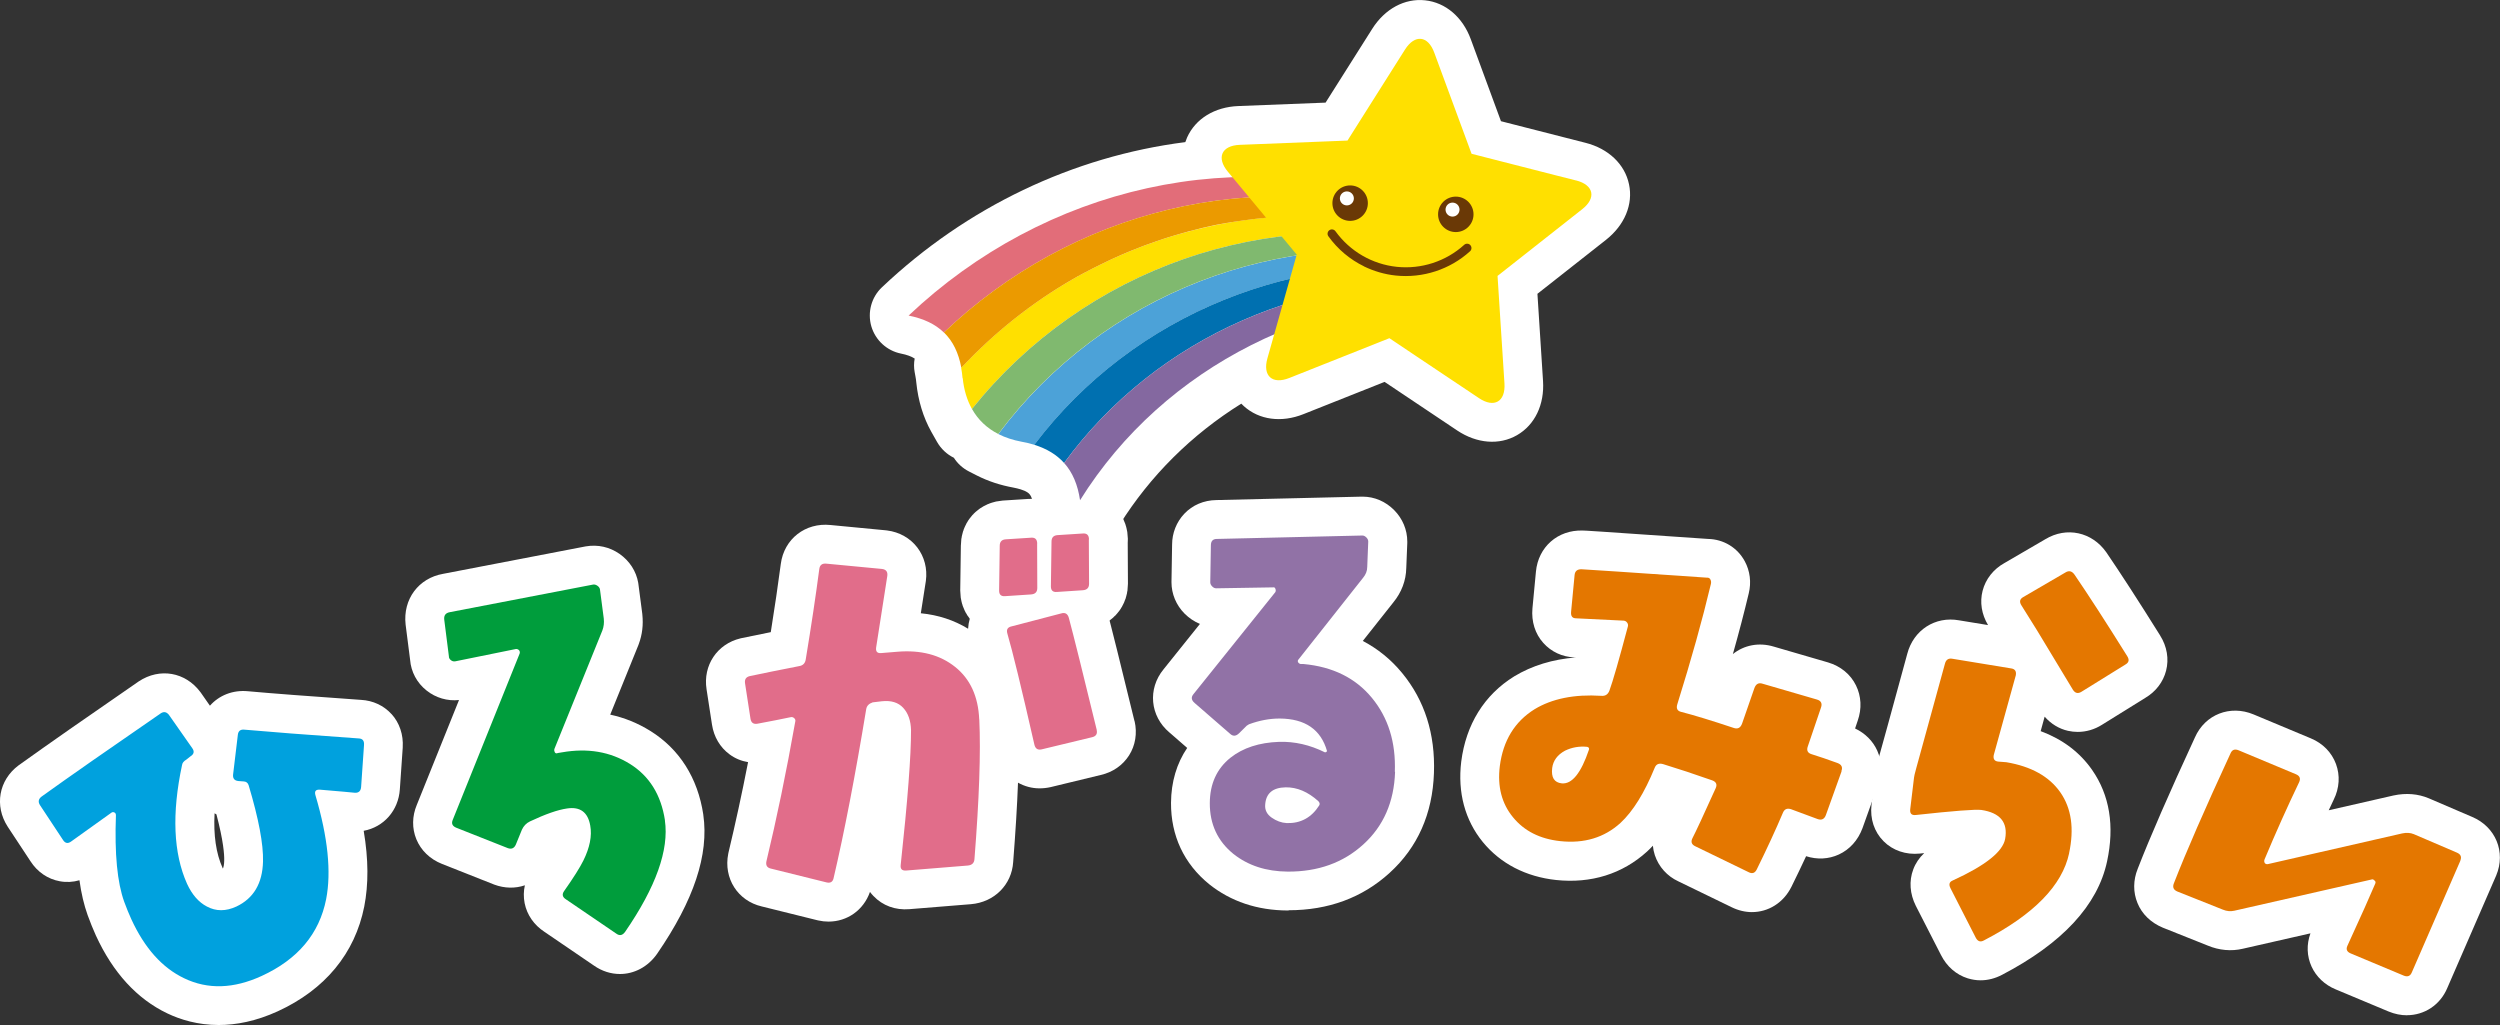 <?xml version="1.0" encoding="UTF-8"?><svg id="b" xmlns="http://www.w3.org/2000/svg" width="321.56" height="131.85" viewBox="0 0 321.56 131.85"><rect x="0" y="0" width="321.56" height="131.85" fill="#333333" stroke="none"/><defs><style>.d{fill:#0070b0;}.e{fill:#6a3906;}.f{fill:#ffe000;}.g{fill:#fff;}.h{fill:#eb9a00;}.i{fill:#e47700;}.j{fill:#80b96f;}.k{fill:#00a1de;}.l{fill:#009d3c;}.m{fill:#9172a6;}.n{fill:#e16d8a;}.o{fill:#e26d79;}.p{fill:#8468a0;}.q{fill:#4ca2d8;}.r{fill:none;stroke:#fff;stroke-linecap:round;stroke-linejoin:round;stroke-width:10px;}</style></defs><g id="c"><g><path class="g" d="M138.32,72.18c-.34,0-.69-.04-1.03-.11-2.05-.43-3.62-2.1-3.92-4.18l-.39-2.71c-.08-.54-.24-1.26-.57-1.63-.08-.09-.32-.36-1.14-.61-.28-.08-.58-.16-.9-.22-1.71-.31-3.28-.83-4.68-1.54l-1.06-.54c-.8-.41-1.47-1.02-1.94-1.76-.9-.44-1.66-1.15-2.17-2.05l-.73-1.29c-1.04-1.86-1.69-3.99-1.93-6.32-.03-.31-.06-.57-.12-.85l-.09-.49c-.11-.59-.11-1.19,0-1.76-.41-.27-1-.49-1.76-.64-1.83-.37-3.3-1.73-3.82-3.52-.51-1.79,.01-3.73,1.37-5.01,10.9-10.32,24.57-16.83,39.02-18.67,.07-.2,.15-.41,.23-.6,1.08-2.41,3.54-3.92,6.59-4.04l11.22-.44,6-9.49c1.63-2.58,4.18-3.95,6.8-3.67,2.63,.28,4.83,2.15,5.88,5.01l3.88,10.54,10.88,2.78h0c2.95,.75,5.05,2.75,5.59,5.33,.55,2.58-.56,5.25-2.95,7.14l-8.83,6.95,.72,11.21c.2,3.04-1.05,5.65-3.34,6.97-2.29,1.32-5.17,1.09-7.7-.6l-9.34-6.25-10.44,4.15c-2.83,1.13-5.7,.74-7.66-1.03-.11-.1-.22-.21-.33-.32-6.37,3.97-11.72,9.27-15.67,15.59l-1.45,2.32c-.93,1.48-2.54,2.35-4.24,2.35Z"/><path class="g" d="M50.36,91.85c-1-1.1-2.39-1.75-3.93-1.83-6.56-.46-11.46-.83-14.53-1.11-1.97-.19-3.73,.54-4.9,1.86l-1.15-1.65s-.06-.08-.09-.12c-1.91-2.55-5.2-3.15-7.91-1.36-6.65,4.58-11.83,8.2-15.47,10.81-2.53,1.89-3.13,5.19-1.39,7.88l2.92,4.43c.89,1.39,2.23,2.31,3.78,2.59,.85,.16,1.72,.11,2.53-.13,.23,1.7,.59,3.19,1.05,4.48,.34,.94,.7,1.82,1.06,2.62,2.2,4.79,5.29,8.16,9.18,10.02,1.67,.8,3.91,1.5,6.62,1.5,2.23,0,4.79-.48,7.61-1.77,6.07-2.79,9.91-7.44,11.11-13.46,.56-2.86,.55-6.08-.07-9.75,2.56-.47,4.47-2.59,4.65-5.34l.37-5.35s0-.02,0-.04c.1-1.63-.41-3.16-1.45-4.3Zm-21.69,19.87s-.03-.05-.04-.08c-.84-1.87-1.18-4.22-1.03-7.03,.08,.05,.16,.1,.24,.14,.9,3.41,1.02,5.16,1,5.94-.01,.52-.08,.83-.17,1.03Z"/><path class="g" d="M12.25,105.23l.05,.07s-.03-.05-.05-.07Z"/><path class="g" d="M45.37,100.85s.01,.05,.02,.07c0-.02-.01-.05-.02-.07Z"/><path class="g" d="M41.46,100.83v.04s0-.04,0-.04Z"/><path class="g" d="M20.72,99.22s0,0,0,0c0,0,0,0,0,0Z"/><path class="g" d="M30.97,98.86s.03,0,.05,0c-.02,0-.03,0-.05,0Z"/><path class="g" d="M35.56,95.05s0,0,0,0c0,0,0,0,0,0Z"/><path class="g" d="M21.83,93.07h0s0,0,0,0Z"/><path class="g" d="M82.01,115.91l.09,.06s-.06-.04-.09-.06Z"/><path class="g" d="M58.92,83.62l-.12,.02s.08-.02,.12-.02Z"/><path class="g" d="M90.46,104.8s0-.02,0-.03c-.71-4.71-3.07-8.43-6.82-10.76-1.61-1-3.33-1.7-5.15-2.09l3.62-8.94s.04-.09,.05-.14c.45-1.2,.6-2.48,.46-3.8,0-.04,0-.08-.01-.11l-.49-3.75c0-.07-.02-.15-.03-.22-.26-1.49-1.11-2.8-2.38-3.7-1.28-.9-2.8-1.25-4.38-.98l-18.34,3.53c-3.14,.55-5.18,3.25-4.82,6.52l.58,4.54c.12,1.54,.87,2.96,2.12,3.95,1.18,.94,2.68,1.38,4.17,1.22l-5.43,13.49c-.61,1.45-.63,3.01-.06,4.41,.59,1.44,1.76,2.57,3.3,3.18l6.62,2.62s.06,.02,.1,.04c1.35,.5,2.72,.51,3.94,.09-.17,.75-.18,1.53-.03,2.3,.3,1.5,1.2,2.8,2.54,3.68l6.38,4.35c1.04,.73,2.2,1.08,3.34,1.08,1.81,0,3.58-.89,4.78-2.6,4.74-6.9,6.68-12.75,5.94-17.88Z"/><path class="g" d="M120.36,110.05s0,.08,0,.12c0-.04,0-.08,0-.12Z"/><path class="g" d="M116.16,106.98s0,0,0,0h0Z"/><path class="r" d="M133.4,69.92l.02,5.71c0,.51-.26,.79-.81,.83l-3.33,.22c-.51,.04-.77-.19-.77-.71l.08-5.77c0-.51,.25-.79,.76-.83l3.28-.21c.51-.04,.77,.21,.78,.76Z"/><path class="g" d="M145.93,92.78s-.01-.05-.02-.08c-1.76-7.25-2.98-12.13-3.64-14.61-.45-1.57-1.44-2.83-2.79-3.57-1.3-.71-2.84-.88-4.32-.46l-6.29,1.65c-1.56,.38-2.84,1.32-3.61,2.65-.45,.77-.69,1.63-.74,2.51-1.8-1.1-3.83-1.77-6.08-1.99l.63-4.04s.01-.08,.02-.13c.21-1.57-.19-3.1-1.11-4.3-.92-1.2-2.3-1.98-3.88-2.18-.06,0-.11-.01-.17-.02l-7.1-.68c-3.24-.34-5.98,1.79-6.4,5-.35,2.65-.78,5.6-1.29,8.78-1.43,.29-2.69,.54-3.77,.77-.04,0-.08,.02-.13,.03-3,.72-4.84,3.47-4.36,6.55l.7,4.55c.24,1.57,1.04,2.92,2.26,3.82,.7,.52,1.52,.86,2.38,1-.8,4.11-1.65,7.99-2.51,11.59-.02,.06-.03,.13-.04,.19-.63,3.16,1.22,6.06,4.31,6.78l7.13,1.77s.09,.02,.13,.03c.45,.1,.89,.15,1.32,.15,2.41,0,4.51-1.46,5.34-3.82,.14,.19,.28,.36,.45,.53,1.18,1.24,2.82,1.84,4.62,1.69l7.91-.64c3.02-.25,5.26-2.51,5.44-5.43,.3-3.84,.51-7.21,.62-10.2,.84,.47,1.78,.73,2.77,.73,.47,0,.94-.05,1.43-.16l6.44-1.56c1.55-.35,2.84-1.25,3.65-2.53,.81-1.28,1.06-2.84,.71-4.38Zm-8.04,1.82s0-.02,0-.03c0,.01,0,.02,0,.03h0Z"/><path class="r" d="M140.05,69.38l.03,5.71c0,.51-.26,.79-.81,.83l-3.33,.22c-.51,.04-.77-.19-.77-.71l.08-5.77c0-.51,.25-.79,.76-.83l3.28-.21c.51-.04,.77,.21,.78,.76Z"/><path class="g" d="M165.75,117.11s-.09,0-.14,0c-3.91-.02-7.3-1.16-10.08-3.38-3.25-2.64-4.93-6.25-4.91-10.47,.02-2.68,.73-5.07,2.08-7.06l-2.3-2c-2.47-2.09-2.81-5.59-.74-8.11l4.68-5.84c-.73-.3-1.4-.75-1.98-1.33-1.08-1.09-1.68-2.53-1.68-4.04l.08-4.83c0-1.48,.56-2.9,1.56-3.96,1.06-1.13,2.53-1.75,4.14-1.77l18.67-.44s.1,0,.14,0c1.51,0,2.95,.62,4.05,1.73,1.09,1.1,1.69,2.54,1.69,4.05,0,.06,0,.12,0,.18l-.13,3.22c-.03,1.61-.61,3.14-1.67,4.43l-3.92,4.95c1.94,1.02,3.63,2.39,5.06,4.13,0,0,0,0,0,0,2.89,3.51,4.27,7.83,4.09,12.86-.18,5.24-2.1,9.57-5.71,12.85-3.5,3.19-7.87,4.8-12.99,4.8Z"/><path class="g" d="M156.89,86.61l.07,.06s-.05-.04-.07-.06Z"/><path class="g" d="M225.36,117.32c-.88,0-1.78-.21-2.65-.64l-6.84-3.32c-1.43-.66-2.52-1.87-3.02-3.37-.13-.4-.21-.8-.25-1.21-.24,.26-.49,.51-.75,.75-3.18,2.89-7.21,4.13-11.69,3.66-3.9-.42-7.16-2.11-9.43-4.88-2.3-2.81-3.26-6.39-2.78-10.34,.61-4.8,2.97-8.59,6.81-10.97,2.3-1.39,4.96-2.2,7.95-2.44h-.18c-1.58-.06-3-.72-4.02-1.86-1.06-1.18-1.55-2.76-1.4-4.45l.45-4.74c.3-3.14,2.79-5.37,6.01-5.27,.31,0,.93,.03,16.13,1.08,1.99,.04,3.77,1.11,4.72,2.87,.68,1.25,.86,2.72,.51,4.14-.58,2.43-1.26,5.04-2.04,7.8,1.43-1.15,3.34-1.54,5.26-.96l6.97,2.03c1.64,.49,2.9,1.53,3.6,2.95,.69,1.39,.77,3,.23,4.54l-.34,1.01c1.3,.62,2.29,1.61,2.85,2.85,.61,1.37,.65,2.92,.1,4.39l-2,5.59c-.58,1.56-1.65,2.74-3.04,3.38-1.3,.6-2.78,.68-4.21,.22-.59,1.27-1.22,2.58-1.89,3.94-1.04,2.08-2.99,3.25-5.08,3.25Z"/><path class="g" d="M215.24,73.88s0,0,0,0c0,0,0,0,0,0Z"/><path class="g" d="M277.86,81.76c-2.82-4.51-5.14-8.09-6.93-10.71-1.84-2.63-5.12-3.34-7.84-1.7l-5.27,3.07c-1.42,.79-2.42,2.06-2.81,3.57-.38,1.47-.13,3.02,.7,4.41l-3.72-.61c-3.08-.56-5.88,1.26-6.67,4.31-2.18,7.99-3.37,12.34-3.63,13.23-.27,.9-.44,1.7-.52,2.46l-.45,3.74c-.2,1.8,.35,3.46,1.55,4.67,1.18,1.19,2.87,1.77,4.66,1.59,.19-.02,.38-.04,.57-.06-.62,.58-1.11,1.29-1.41,2.1-.56,1.49-.44,3.14,.33,4.68l3.24,6.33c.74,1.47,1.96,2.54,3.45,3,.53,.16,1.08,.25,1.63,.25,.95,0,1.89-.24,2.78-.71,7.74-4.04,12.29-8.94,13.5-14.58,0,0,0,0,0,0,.98-4.57,.33-8.52-1.91-11.75-1.59-2.29-3.81-3.96-6.63-5.01l.51-1.86c.8,.91,1.84,1.56,3,1.82,.41,.09,.83,.14,1.25,.14,1.09,0,2.17-.31,3.13-.92l5.57-3.46c1.35-.8,2.29-2.03,2.67-3.49,.39-1.51,.12-3.12-.76-4.52Z"/><path class="g" d="M309.6,130.59c-.78,0-1.58-.16-2.38-.49l-6.81-2.85c-1.4-.58-2.49-1.62-3.09-2.93-.61-1.34-.66-2.85-.14-4.27l-8.7,1.98c-1.47,.35-3.04,.21-4.52-.41l-5.77-2.3c-1.55-.65-2.69-1.76-3.26-3.17-.57-1.38-.56-2.94,.03-4.4,1.59-4.09,4.07-9.78,7.36-16.9,1.3-2.95,4.52-4.22,7.54-2.96l7.37,3.08c1.54,.64,2.68,1.81,3.23,3.29,.55,1.48,.45,3.11-.29,4.6-.21,.45-.43,.9-.64,1.36l8.32-1.9c1.63-.35,3.17-.22,4.55,.36l5.57,2.39c3.02,1.27,4.37,4.51,3.1,7.54h0s0,0,0,0c-.17,.4-1.7,3.94-6.29,14.47-.92,2.2-2.96,3.5-5.19,3.5Z"/><g><g><g><path class="f" d="M123.83,48.64c.15,1.52,.56,2.84,1.19,3.97,14.49-18.07,37.94-26.31,60.71-21.13-.42-.6-.65-.93-1.08-1.55-8.22-2.26-16.59-2.74-24.66-1.6,0,0,0,0,0,0-.18,.03-.36,.05-.54,.08,0,0-.56,.09-.57,.09-.17,.03-.34,.06-.51,.08-.01,0-.91,.16-1.08,.19-.02,0-.04,0-.06,.01-.16,.03-.86,.17-1.01,.2-.03,0-.05,.01-.08,.02-.15,.03-.3,.06-.45,.1-.03,0-.38,.08-.53,.12-.03,0-.07,.02-.1,.02-.14,.03-.82,.19-.96,.23-.04,.01-.08,.02-.12,.03-.14,.03-.27,.07-.41,.1-.04,.01-.09,.02-.13,.03-.13,.03-1.02,.27-1.08,.29-.12,.03-.48,.13-.54,.15-.12,.03-.23,.07-.35,.1-.06,.02-.12,.04-.18,.05-.11,.03-.23,.07-.34,.1-.06,.02-.13,.04-.19,.06-.11,.03-.22,.07-.33,.1-.07,.02-.14,.04-.2,.06-.1,.03-.21,.07-.31,.1-.07,.02-.15,.05-.22,.07-.1,.03-.2,.07-.3,.1-.08,.03-.15,.05-.23,.08-.1,.03-.19,.06-.29,.1-.08,.03-.16,.05-.24,.08-.09,.03-.18,.06-.27,.1-.08,.03-.17,.06-.25,.09-.09,.03-.17,.06-.26,.09-.09,.03-.18,.06-.26,.09-.08,.03-.17,.06-.25,.09-.09,.03-.18,.07-.27,.1-.08,.03-.16,.06-.23,.09-.1,.04-.19,.07-.29,.11-.07,.03-.15,.06-.22,.09-.1,.04-.2,.08-.3,.12-.07,.03-.14,.06-.21,.08-.1,.04-.21,.08-.31,.12-.07,.03-.13,.05-.19,.08-.11,.04-.21,.09-.32,.13-.06,.03-.12,.05-.18,.08-.11,.05-.22,.09-.33,.14-.06,.02-.11,.05-.17,.07-.11,.05-.23,.1-.34,.15-.05,.02-.1,.05-.15,.07-.12,.05-.24,.1-.36,.16-.05,.02-.09,.04-.14,.06-.12,.06-.24,.11-.37,.17-.04,.02-.08,.04-.13,.06-.13,.06-.25,.12-.38,.18-.04,.02-.08,.04-.12,.06-.13,.06-.26,.12-.39,.19-.03,.02-.07,.03-.1,.05-.13,.06-.27,.13-.4,.19-.03,.02-.06,.03-.09,.05-.14,.07-.27,.14-.41,.2-.03,.01-.05,.03-.08,.04-.14,.07-.28,.14-.42,.21-.02,.01-.04,.02-.07,.04-.14,.07-.29,.15-.43,.22-.02,0-.04,.02-.06,.03-.15,.08-.29,.16-.44,.23-.01,0-.03,.02-.04,.02-.15,.08-.3,.16-.45,.24-.01,0-.02,.01-.03,.02-.15,.08-.3,.17-.46,.25,0,0-.01,0-.02,.01-.16,.09-.31,.18-.47,.27,0,0,0,0,0,0-5.25,3.02-10.09,6.85-14.35,11.4,.08,.43,.14,.87,.18,1.34Z"/><path class="q" d="M186.96,33.11s-.07-.01-.1-.02c-22.37-3.99-44.93,4.69-58.45,22.74,.89,.45,1.89,.78,3.01,.99,.57,.1,1.11,.23,1.62,.39,12.76-16.86,33.79-25.27,55.05-22.49-.44-.64-.67-.96-1.12-1.61Z"/><path class="d" d="M188.08,34.72c-21.25-2.79-42.29,5.62-55.05,22.49,1.61,.5,2.88,1.27,3.84,2.34,11.93-16.33,31.87-24.87,52.36-23.19-.46-.66-.69-.98-1.15-1.64Z"/><path class="p" d="M189.23,36.36c-20.49-1.68-40.43,6.86-52.36,23.19,1.09,1.21,1.76,2.8,2.05,4.79,10.87-17.4,30.7-27.03,51.45-26.33-.46-.66-.69-.98-1.15-1.64Z"/><path class="o" d="M182.34,26.66c-22.86-8.61-48.03-2.58-65.47,13.93,1.93,.39,3.43,1.1,4.54,2.18,16.42-15.65,40-21.67,62-14.52,.01,.02,.02,.03,.03,.05,.02,0,.03,.01,.05,.02-.46-.66-.69-.99-1.14-1.65Z"/><path class="h" d="M183.44,28.29s-.02-.03-.03-.05c-21.99-7.15-45.58-1.13-62,14.52,1.15,1.11,1.88,2.61,2.24,4.54,4.26-4.54,9.09-8.37,14.35-11.4,0,0,0,0,0,0,.15-.09,.31-.18,.47-.27,0,0,.01,0,.02-.01,.15-.09,.3-.17,.46-.25,.01,0,.02-.01,.03-.02,.15-.08,.3-.16,.45-.24,.01,0,.03-.02,.04-.02,.15-.08,.29-.16,.44-.23,.02,0,.04-.02,.06-.03,.14-.08,.28-.15,.43-.22,.02-.01,.04-.02,.07-.04,.14-.07,.28-.14,.42-.21,.03-.01,.05-.03,.08-.04,.14-.07,.27-.14,.41-.2,.03-.02,.06-.03,.09-.05,.13-.07,.26-.13,.4-.19,.03-.02,.07-.03,.1-.05,.13-.06,.26-.12,.39-.19,.04-.02,.08-.04,.12-.06,.13-.06,.25-.12,.38-.18,.04-.02,.08-.04,.13-.06,.12-.06,.24-.11,.37-.17,.05-.02,.09-.04,.14-.06,.12-.05,.24-.11,.36-.16,.05-.02,.1-.05,.15-.07,.11-.05,.23-.1,.34-.15,.06-.02,.11-.05,.17-.07,.11-.05,.22-.09,.33-.14,.06-.03,.12-.05,.18-.08,.11-.04,.21-.09,.32-.13,.06-.03,.13-.05,.19-.08,.1-.04,.21-.08,.31-.12,.07-.03,.14-.06,.21-.08,.1-.04,.2-.08,.3-.12,.07-.03,.15-.06,.22-.09,.1-.04,.19-.07,.29-.11,.08-.03,.16-.06,.23-.09,.09-.03,.18-.07,.27-.1,.08-.03,.17-.06,.25-.09,.09-.03,.18-.06,.26-.09,.09-.03,.17-.06,.26-.09,.08-.03,.17-.06,.25-.09,.09-.03,.18-.06,.27-.1,.08-.03,.16-.05,.24-.08,.1-.03,.19-.07,.29-.1,.08-.03,.15-.05,.23-.08,.1-.03,.2-.07,.3-.1,.07-.02,.15-.05,.22-.07,.1-.03,.21-.07,.31-.1,.07-.02,.14-.04,.2-.06,.11-.03,.22-.07,.33-.1,.06-.02,.13-.04,.19-.06,.11-.03,.23-.07,.34-.1,.06-.02,.12-.04,.18-.05,.12-.03,.46-.13,.52-.15,.12-.03,.78-.21,.9-.25,.05-.01,.1-.03,.15-.04,.13-.03,1.33-.33,1.47-.37,.04,0,.08-.02,.11-.03,.14-.03,.82-.19,.97-.22,.03,0,.06-.01,.09-.02,.15-.03,.3-.06,.45-.1,.03,0,.05-.01,.08-.02,.16-.03,.31-.06,.47-.09,.02,0,.05,0,.07-.01,.16-.03,.32-.06,.48-.09,.02,0,.04,0,.06-.01,.16-.03,.33-.06,.49-.09,.02,0,.03,0,.05,0,.17-.03,.33-.06,.5-.09,.01,0,.03,0,.04,0,.17-.03,.34-.06,.51-.08,0,0,.02,0,.03,0,.17-.03,.35-.05,.52-.08,0,0,.01,0,.02,0,.18-.03,.36-.05,.54-.08,0,0,0,0,0,0,8.04-1.13,16.37-.67,24.55,1.57-.45-.64-.68-.97-1.11-1.6Z"/><path class="j" d="M185.73,31.47c-22.77-5.18-46.22,3.06-60.71,21.13,.78,1.39,1.91,2.47,3.38,3.22,13.52-18.05,36.08-26.72,58.45-22.74-.44-.64-.67-.97-1.12-1.62Z"/></g><path class="f" d="M202.71,23.21l-2.68-.68-6.61-1.69s0,0,0,0l-4.14-1.06-1.48-4.01s0,0,0,0l-3.32-9c-.81-2.21-2.5-2.38-3.76-.4l-2.56,4.05-2.56,4.05h0l-2.28,3.61-4.27,.17s0,0,0,0l-4.79,.19-4.79,.19c-2.35,.09-3.04,1.65-1.54,3.45l3.24,3.9,2.89,3.48s0,0,0,0l2.73,3.29-1.16,4.11s0,0,0,0l-1.51,5.34-1.1,3.89c-.64,2.26,.63,3.4,2.81,2.53l8.91-3.54s0,0,0,0l3.97-1.58,3.55,2.38h0s7.97,5.33,7.97,5.33c1.95,1.31,3.43,.46,3.28-1.89l-.43-6.65-.46-7.18,10.89-8.58c1.85-1.45,1.49-3.12-.78-3.7Z"/><circle class="e" cx="173.66" cy="26.13" r="2.28"/><circle class="g" cx="173.24" cy="25.52" r=".9"/><circle class="e" cx="187.25" cy="27.57" r="2.28"/><circle class="g" cx="186.83" cy="26.96" r=".9"/><path class="e" d="M175.45,34.26c-1.81-.88-3.39-2.2-4.59-3.87-.18-.25-.12-.6,.13-.78,.25-.18,.6-.12,.78,.13,1.86,2.58,4.73,4.25,7.89,4.58,3.16,.33,6.32-.7,8.67-2.83,.23-.21,.59-.19,.79,.04,.21,.23,.19,.59-.04,.79-2.59,2.35-6.07,3.48-9.55,3.12-1.44-.15-2.82-.56-4.1-1.18Z"/></g><g><path class="k" d="M46.82,95.84l-.37,5.35c-.03,.54-.3,.8-.79,.78-.42-.05-1.93-.18-4.52-.4-.54-.03-.72,.21-.56,.74,1.6,5.41,2.05,9.85,1.37,13.34-.88,4.46-3.65,7.75-8.29,9.88-3.61,1.66-6.94,1.76-9.97,.3-2.83-1.35-5.09-3.88-6.8-7.6-.3-.66-.61-1.41-.91-2.23-.9-2.48-1.25-6.19-1.07-11.13,0-.16-.05-.28-.16-.35-.16-.09-.3-.08-.42,.01l-5.17,3.7c-.42,.31-.77,.25-1.05-.18l-2.96-4.48c-.28-.43-.21-.81,.21-1.12,3.56-2.56,8.67-6.12,15.32-10.7,.4-.26,.76-.19,1.07,.23l2.97,4.24c.31,.42,.24,.78-.23,1.07l-.53,.42c-.32,.19-.5,.41-.54,.67-1.34,6.27-1.12,11.37,.64,15.3,.64,1.39,1.49,2.37,2.55,2.92,1.17,.63,2.44,.63,3.8,0,2.21-1.05,3.35-2.98,3.42-5.79,.06-2.23-.56-5.5-1.85-9.81-.1-.31-.32-.48-.64-.49l-.68-.05c-.5-.05-.73-.33-.68-.83l.61-5.1c.05-.5,.33-.73,.83-.68,3.14,.28,8.05,.66,14.72,1.13,.49,.02,.72,.29,.68,.83Z"/><path class="l" d="M85.52,105.52c.55,3.79-1.15,8.57-5.11,14.33-.33,.46-.7,.55-1.12,.25l-6.49-4.42c-.46-.29-.54-.65-.24-1.07,1.22-1.73,2.04-3.04,2.48-3.93,.82-1.66,1.12-3.16,.88-4.49-.3-1.72-1.3-2.46-2.99-2.2-1.19,.17-2.78,.73-4.76,1.66-.48,.23-.82,.59-1.04,1.07l-.78,1.91c-.21,.48-.56,.63-1.03,.46l-6.62-2.62c-.52-.21-.67-.55-.46-1.03l8.6-21.38c.05-.16,.02-.3-.08-.43-.13-.12-.27-.17-.41-.15l-7.78,1.58c-.22,.04-.41-.01-.58-.15-.17-.14-.26-.3-.25-.48l-.6-4.73c-.06-.55,.18-.86,.72-.96l18.43-3.55c.18-.03,.36,.02,.55,.15s.3,.29,.33,.47l.49,3.75c.06,.55,0,1.06-.18,1.53l-6.17,15.24c-.02,.08-.03,.15-.02,.22,.06,.32,.22,.42,.5,.3l.49-.08c3.31-.58,6.21-.08,8.73,1.48,2.51,1.56,4.02,3.98,4.52,7.27Z"/><path class="n" d="M125.96,92.54c.2,4.23-.01,10.21-.62,17.95-.03,.51-.32,.79-.86,.84l-7.91,.64c-.55,.04-.78-.19-.72-.71,.9-8.31,1.34-14.09,1.33-17.35-.03-1.21-.36-2.16-1-2.86-.64-.7-1.56-.98-2.76-.85-.94,.11-1.34,.16-1.19,.15-.46,.15-.73,.43-.81,.83-1.42,8.61-2.82,15.87-4.21,21.81-.11,.45-.41,.62-.89,.51l-7.17-1.78c-.49-.11-.68-.42-.57-.94,1.31-5.45,2.55-11.42,3.7-17.92,.06-.19,.02-.35-.12-.48-.14-.13-.3-.18-.48-.13-1.08,.23-2.5,.51-4.27,.84-.51,.08-.8-.14-.88-.64l-.7-4.55c-.08-.51,.12-.81,.58-.93,1.69-.36,3.81-.79,6.37-1.29,.51-.08,.79-.38,.86-.89,.71-4.3,1.29-8.17,1.74-11.61,.07-.52,.38-.74,.93-.68l7.14,.68c.52,.07,.74,.36,.68,.88l-1.44,9.23c-.07,.52,.15,.76,.66,.71l2.07-.17c3.02-.25,5.49,.4,7.43,1.95s2.97,3.79,3.1,6.75Zm7.44-22.62l.02,5.71c0,.51-.26,.79-.81,.83l-3.33,.22c-.51,.04-.77-.19-.77-.71l.08-5.77c0-.51,.25-.79,.76-.83l3.28-.21c.51-.04,.77,.21,.78,.76Zm7.66,23.97c.11,.5-.08,.81-.58,.93l-6.51,1.57c-.5,.11-.81-.1-.93-.64-1.65-7.26-2.81-12.01-3.47-14.26-.15-.5,.03-.81,.53-.92l6.4-1.67c.5-.15,.83,.04,.98,.58,.63,2.36,1.83,7.17,3.59,14.42Zm-1.01-24.51l.03,5.71c0,.51-.26,.79-.81,.83l-3.33,.22c-.51,.04-.77-.19-.77-.71l.08-5.77c0-.51,.25-.79,.76-.83l3.28-.21c.51-.04,.77,.21,.78,.76Z"/><path class="m" d="M179.44,99.28c-.13,3.87-1.49,6.98-4.08,9.33-2.59,2.36-5.83,3.52-9.73,3.5-2.77-.02-5.1-.78-6.99-2.28-2.03-1.65-3.04-3.83-3.03-6.53,.01-2.48,.9-4.43,2.66-5.84,1.61-1.27,3.69-1.95,6.25-2.04,2.01-.06,3.97,.39,5.9,1.35,.11,0,.2-.05,.27-.16-.79-2.78-2.82-4.17-6.1-4.19-1.28,0-2.59,.24-3.94,.74-.22,.11-.38,.24-.49,.38l-.77,.76c-.4,.4-.79,.43-1.15,.1l-4.57-3.97c-.44-.37-.49-.75-.16-1.15l10.53-13.12c.07-.14,.07-.29,0-.44-.04-.15-.15-.2-.33-.17l-7.28,.12c-.18,0-.36-.08-.52-.25-.16-.16-.24-.34-.24-.52l.08-4.76c0-.55,.26-.82,.77-.82l18.71-.44c.18,0,.35,.08,.52,.25,.16,.16,.24,.34,.24,.52l-.13,3.28c0,.51-.19,.98-.56,1.42l-8.27,10.46c-.11,.11-.13,.24-.06,.38,.11,.15,.24,.22,.38,.22h.33c3.75,.35,6.68,1.8,8.78,4.35,2.1,2.55,3.09,5.72,2.95,9.51Zm-9.76,4.32c.11-.18,.07-.36-.11-.55-1.34-1.21-2.74-1.8-4.2-1.78-1.68,.03-2.56,.79-2.64,2.28-.04,.66,.24,1.2,.84,1.62,.6,.42,1.24,.66,1.94,.7,1.79,.05,3.18-.71,4.17-2.27Z"/><path class="i" d="M236.87,99.21l-2.02,5.63c-.2,.53-.56,.7-1.09,.5-.64-.24-1.77-.66-3.4-1.26-.5-.16-.84,0-1.03,.45-.94,2.22-2.07,4.66-3.38,7.32-.23,.45-.57,.57-1.02,.34l-6.88-3.34c-.49-.23-.6-.59-.34-1.08,.4-.77,1.39-2.89,2.96-6.37,.23-.49,.08-.84-.45-1.03-2.27-.8-4.36-1.49-6.29-2.08-.54-.16-.9-.01-1.09,.45-1.33,3.25-2.8,5.62-4.41,7.11-2.08,1.89-4.67,2.67-7.75,2.34-2.61-.28-4.64-1.31-6.08-3.08-1.45-1.77-2.01-3.95-1.69-6.56,.42-3.29,1.92-5.74,4.48-7.33,2.25-1.36,5.11-1.94,8.57-1.72,.51,.05,.86-.17,1.05-.67,.44-1.2,1.23-3.95,2.37-8.24,.05-.18,.02-.35-.09-.5-.11-.16-.26-.24-.44-.26l-6.13-.3c-.48,0-.69-.28-.64-.83l.45-4.74c.05-.51,.35-.75,.89-.74,.55,.02,5.92,.38,16.11,1.08,.22-.02,.38,.06,.47,.24,.09,.17,.11,.37,.06,.58-1.09,4.59-2.53,9.74-4.32,15.47-.16,.53,0,.86,.51,.98,1.61,.41,3.87,1.1,6.78,2.07,.5,.16,.84-.03,1.04-.56,.1-.32,.63-1.84,1.59-4.58,.2-.53,.54-.72,1.04-.56l7.01,2.04c.53,.16,.7,.51,.51,1.04l-1.68,4.95c-.2,.53-.05,.87,.45,1.03,1,.31,2.11,.69,3.35,1.14,.53,.2,.7,.54,.51,1.04Zm-32.49-2.8c.05-.18-.03-.3-.24-.35-1.02-.1-1.97,.07-2.85,.5-.97,.53-1.51,1.27-1.64,2.21-.15,1.23,.26,1.89,1.24,1.99,1.31,.12,2.47-1.32,3.49-4.34Z"/><path class="i" d="M266.14,109.75c-.89,4.14-4.54,7.88-10.96,11.21-.45,.25-.8,.13-1.05-.35l-3.25-6.36c-.25-.49-.15-.82,.29-1,4.2-1.92,6.44-3.7,6.74-5.35,.38-2.12-.64-3.36-3.06-3.72-.76-.1-3.58,.12-8.45,.65-.53,.05-.76-.19-.7-.74l.45-3.75c.04-.44,.15-.95,.33-1.55,.29-1.02,1.52-5.49,3.68-13.4,.13-.53,.45-.75,.95-.66l7.61,1.25c.47,.08,.65,.38,.56,.88l-2.84,10.27c-.09,.5,.1,.78,.58,.83,.4,.04,.75,.06,1.04,.08,3.2,.54,5.52,1.83,6.95,3.88,1.43,2.05,1.8,4.67,1.12,7.84Zm7.48-25.34c.29,.46,.21,.81-.25,1.07l-5.63,3.49c-.46,.29-.83,.2-1.12-.26l-4.59-7.6c-.69-1.12-1.37-2.21-2.03-3.25-.29-.46-.21-.82,.25-1.07l5.4-3.15c.46-.29,.85-.2,1.18,.27,1.73,2.53,4,6.03,6.79,10.5Z"/><path class="i" d="M316.47,110.69c-.15,.37-2.24,5.17-6.26,14.4-.2,.47-.55,.6-1.05,.39l-6.81-2.85c-.47-.2-.62-.51-.43-.95,1.81-3.95,3.01-6.63,3.6-8.04,.07-.17,.03-.3-.13-.41-.11-.12-.23-.16-.37-.1l-17.63,4.01c-.48,.11-.98,.07-1.48-.14l-5.85-2.33c-.5-.21-.65-.57-.44-1.07,1.56-4.01,3.99-9.58,7.28-16.7,.2-.47,.55-.6,1.05-.39l7.37,3.08c.5,.21,.63,.56,.39,1.05-1.53,3.19-3.01,6.49-4.43,9.89-.07,.17-.06,.33,.03,.49,.11,.12,.25,.16,.42,.12l17.24-3.94c.56-.12,1.06-.09,1.5,.09l5.53,2.37c.5,.21,.66,.55,.46,1.02Z"/></g></g></g></g></svg>